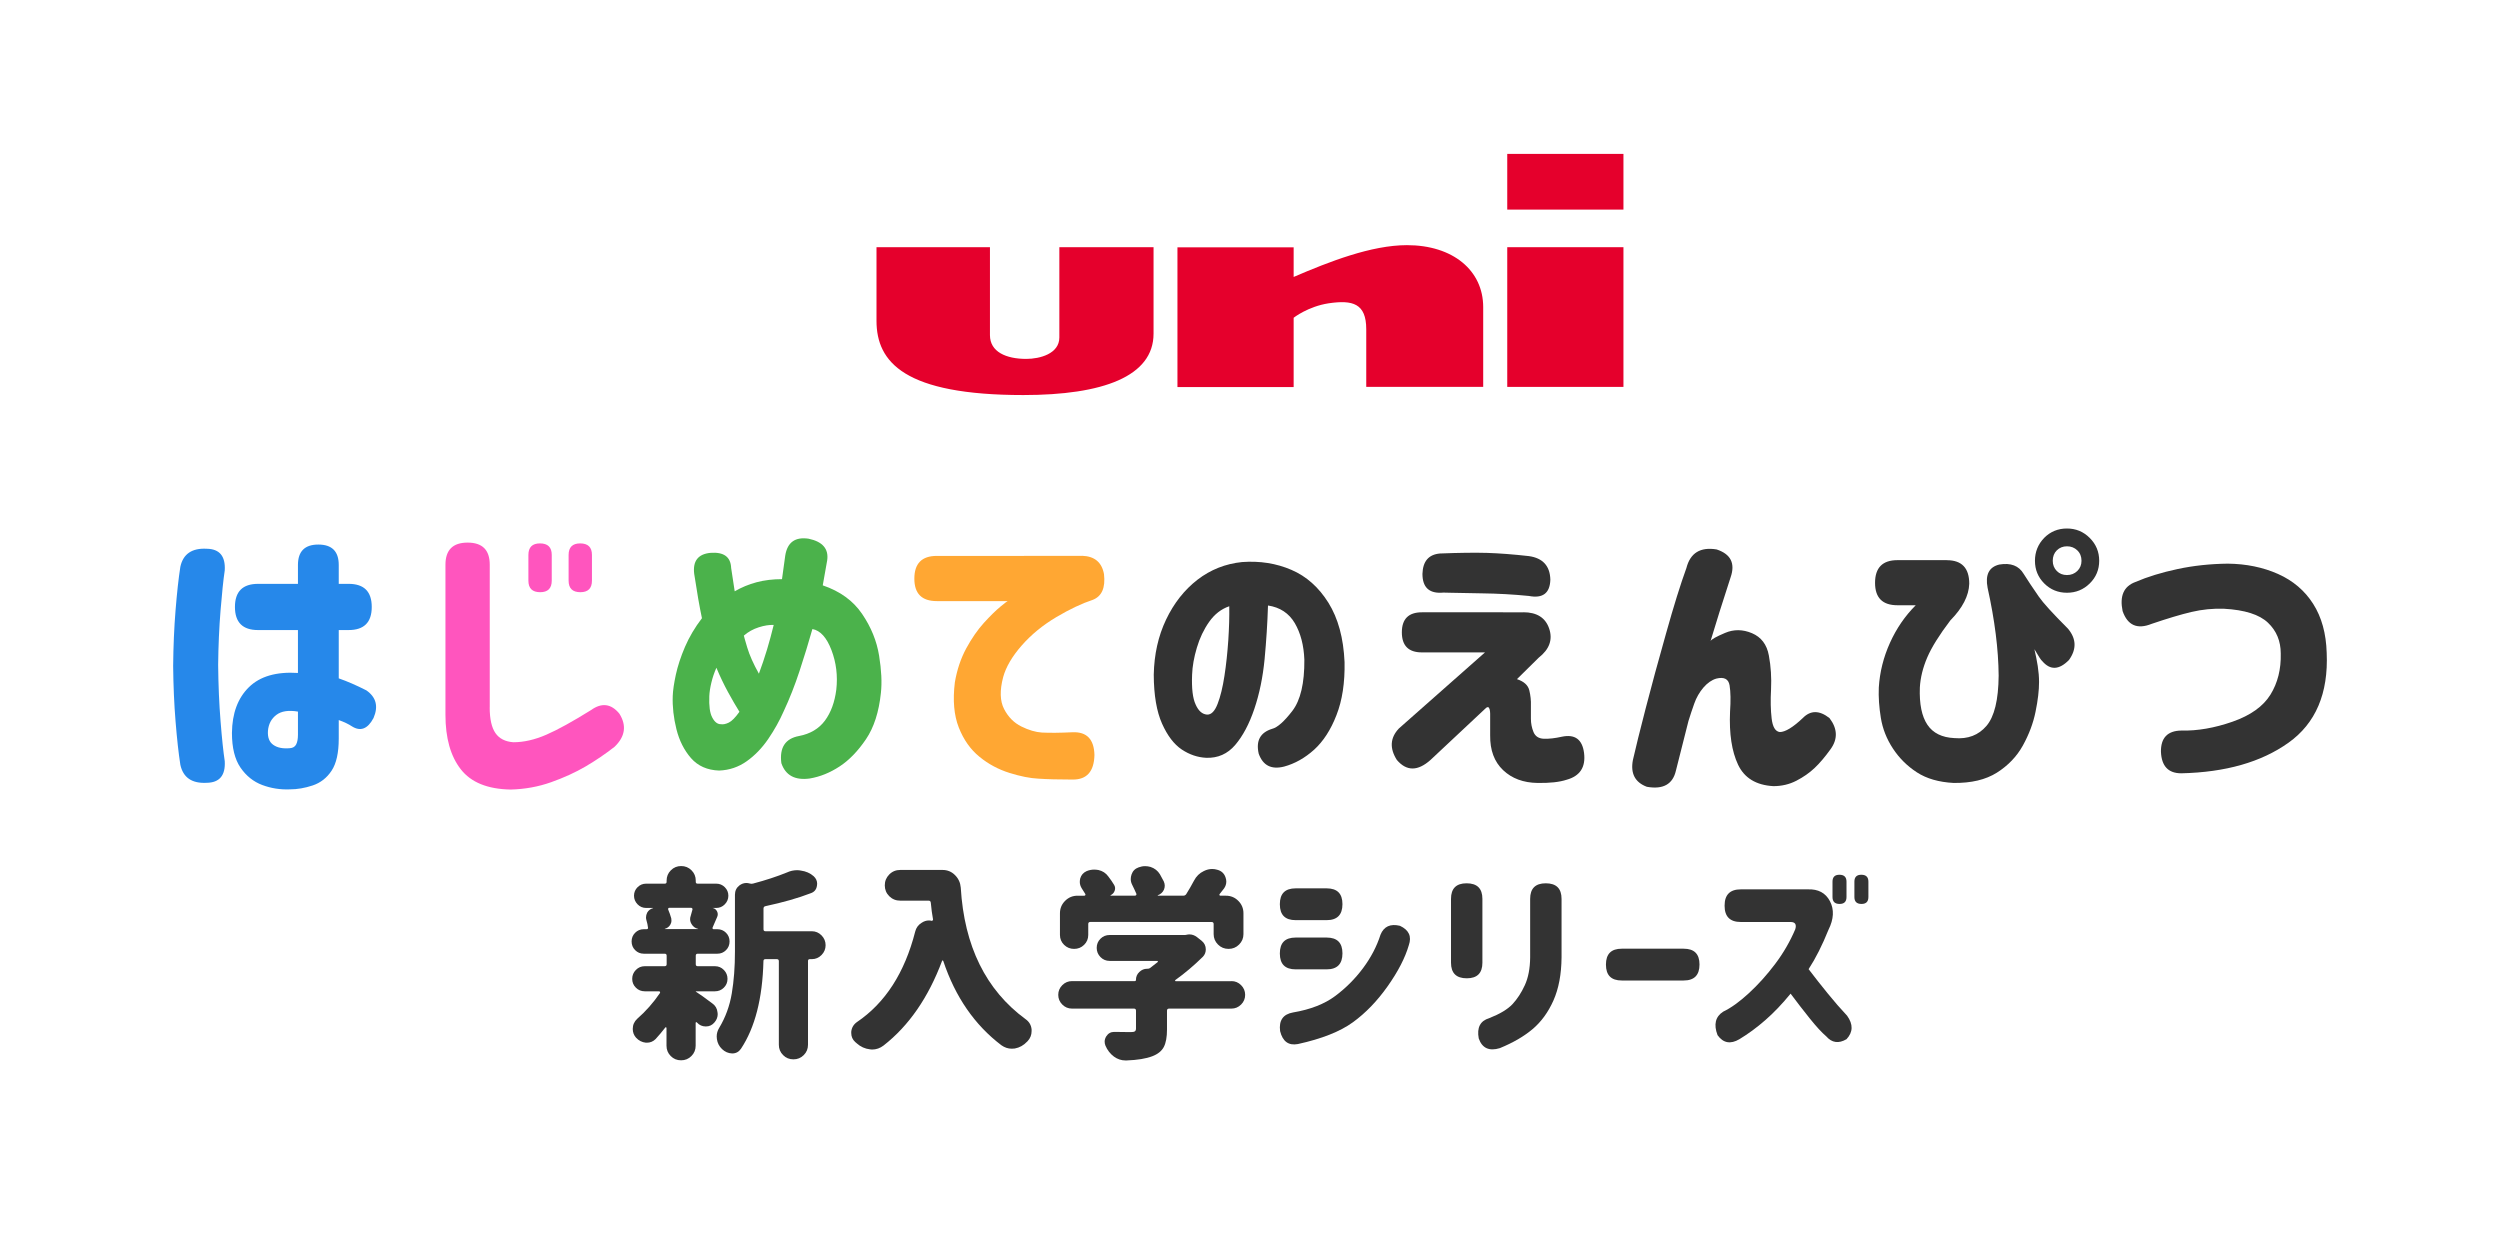 <?xml version="1.0" encoding="utf-8"?>
<!-- Generator: Adobe Illustrator 23.1.1, SVG Export Plug-In . SVG Version: 6.00 Build 0)  -->
<svg version="1.1" id="レイヤー_1" xmlns="http://www.w3.org/2000/svg" xmlns:xlink="http://www.w3.org/1999/xlink" x="0px"
	 y="0px" viewBox="0 0 500 250" style="enable-background:new 0 0 500 250;" xml:space="preserve">
<style type="text/css">
	.st0{fill:#FFFFFF;}
	.st1{fill:#2688EA;}
	.st2{fill:#FF55BE;}
	.st3{fill:#4BB24B;}
	.st4{fill:#FFA733;}
	.st5{fill:#333333;}
	.st6{fill:#E5002C;}
</style>
<g>
	<rect class="st0" width="500" height="250"/>
	<g>
		<g>
			<path class="st1" d="M36.07,113.35c0.56-2.56,2.32-3.76,5.28-3.6c2.56,0.04,3.76,1.48,3.6,4.32c-0.28,1.88-0.56,4.55-0.84,8.02
				c-0.28,3.46-0.44,7.09-0.48,10.89c0.04,4.04,0.2,7.79,0.48,11.25c0.27,3.46,0.56,6.13,0.84,8.01c0.16,2.84-1.04,4.28-3.6,4.32
				c-2.96,0.16-4.72-1.04-5.28-3.6c-0.36-2.32-0.68-5.22-0.96-8.7c-0.28-3.44-0.44-7.12-0.48-11.04v-0.06
				c0.04-3.96,0.2-7.66,0.48-11.1C35.39,118.56,35.71,115.66,36.07,113.35z M59.59,116.77v-3.78c0-2.72,1.36-4.08,4.08-4.08
				s4.08,1.36,4.08,4.08v3.78h1.98c3.08,0,4.62,1.54,4.62,4.62c0,3.08-1.54,4.62-4.62,4.62h-1.98v9.66c1.72,0.6,3.56,1.4,5.52,2.4
				c1.96,1.36,2.44,3.2,1.44,5.52c-1.16,2.2-2.6,2.76-4.32,1.68c-0.64-0.43-1.52-0.86-2.64-1.26v3.72c0,2.84-0.48,4.98-1.44,6.42
				c-0.95,1.44-2.22,2.42-3.78,2.94c-1.56,0.52-3.08,0.78-4.56,0.78c-1.92,0.08-3.76-0.21-5.52-0.87c-1.76-0.66-3.21-1.82-4.35-3.48
				c-1.14-1.66-1.71-3.97-1.71-6.93c0.04-3.92,1.17-6.97,3.39-9.15s5.49-3.13,9.81-2.85v-8.58h-7.98c-3.08,0-4.62-1.54-4.62-4.62
				c0-3.08,1.54-4.62,4.62-4.62L59.59,116.77L59.59,116.77z M57.97,149.64c0.6-0.04,1.02-0.29,1.26-0.75
				c0.24-0.46,0.36-1.11,0.36-1.95v-4.62c-1.88-0.32-3.32-0.1-4.32,0.66c-1,0.76-1.56,1.82-1.68,3.18
				c-0.09,1.32,0.27,2.26,1.08,2.82C55.47,149.55,56.57,149.76,57.97,149.64z"/>
			<path class="st2" d="M97.94,141.48c0,2.33,0.39,4.04,1.15,5.14s1.96,1.71,3.57,1.83c2.09,0,4.28-0.5,6.59-1.5
				c2.31-1,5.28-2.65,8.95-4.93c2.13-1.53,4.02-1.3,5.67,0.71c1.49,2.36,1.18,4.57-0.95,6.62c-1.81,1.42-3.74,2.73-5.78,3.93
				c-2.05,1.2-4.35,2.25-6.91,3.16c-2.56,0.91-5.26,1.4-8.09,1.47c-4.61-0.08-7.94-1.43-9.98-4.05c-2.05-2.62-3.07-6.25-3.07-10.9
				v-30.01c0-2.95,1.47-4.43,4.43-4.43c2.96,0,4.43,1.47,4.43,4.43v28.53H97.94z M105.68,110.99c0-1.53,0.77-2.31,2.31-2.31
				c1.58,0,2.36,0.77,2.36,2.31v5.14c0,1.53-0.77,2.31-2.31,2.31c-1.58,0-2.36-0.77-2.36-2.31V110.99z M113.72,110.99
				c0-1.53,0.77-2.31,2.31-2.31c1.58,0,2.36,0.77,2.36,2.31v5.14c0,1.53-0.77,2.31-2.31,2.31c-1.58,0-2.36-0.77-2.36-2.31V110.99z"
				/>
			<path class="st3" d="M138.84,114.77c-0.31-2.56,0.77-3.96,3.25-4.2c2.67-0.2,4.05,0.8,4.14,3.02c0.2,1.26,0.43,2.82,0.71,4.67
				c1.34-0.78,2.8-1.39,4.37-1.81c1.58-0.42,3.27-0.62,5.09-0.62c0.2-1.42,0.42-3,0.65-4.73c0.43-2.64,1.98-3.76,4.67-3.36
				c2.8,0.59,4.04,2.03,3.72,4.31c-0.27,1.53-0.57,3.21-0.89,5.02c3.47,1.18,6.1,3.09,7.88,5.73c1.8,2.64,2.92,5.42,3.39,8.33
				c0.47,2.91,0.59,5.4,0.36,7.45c-0.4,3.82-1.39,6.91-2.99,9.27s-3.35,4.18-5.26,5.43c-1.91,1.26-3.91,2.07-5.99,2.42
				c-2.95,0.4-4.84-0.63-5.67-3.07c-0.4-3.11,0.78-4.92,3.54-5.43c2.25-0.43,3.97-1.46,5.17-3.07c1.2-1.62,1.96-3.69,2.28-6.2
				c0.31-2.76-0.01-5.4-0.97-7.92c-0.96-2.52-2.24-3.92-3.81-4.2c-0.78,2.76-1.64,5.56-2.57,8.39s-1.98,5.51-3.16,8.03
				c-0.83,1.89-1.86,3.74-3.1,5.56c-1.24,1.81-2.67,3.3-4.31,4.46c-1.64,1.16-3.48,1.79-5.52,1.86c-2.36-0.08-4.23-0.91-5.61-2.48
				c-1.38-1.58-2.35-3.51-2.92-5.78c-0.57-2.29-0.82-4.51-0.74-6.67c0.04-1.11,0.25-2.52,0.62-4.25c0.38-1.73,0.98-3.58,1.83-5.56
				c0.85-1.97,1.98-3.88,3.39-5.73C139.91,121.39,139.39,118.43,138.84,114.77z M144.16,144.84c0.47,0.08,1-0.03,1.6-0.32
				c0.6-0.29,1.3-1.01,2.13-2.16c-0.71-1.14-1.47-2.45-2.28-3.93c-0.8-1.47-1.59-3.1-2.33-4.88c-0.43,0.98-0.77,1.97-1,2.95
				c-0.24,0.98-0.38,1.89-0.42,2.72c-0.08,1.97,0.11,3.39,0.59,4.28C142.92,144.4,143.49,144.84,144.16,144.84z M148.77,127.12
				c0,0.08,0.23,0.88,0.68,2.39c0.45,1.51,1.23,3.26,2.33,5.23c0.59-1.58,1.13-3.19,1.63-4.84c0.49-1.65,0.94-3.29,1.33-4.91
				c-0.87-0.04-1.86,0.11-2.99,0.47S149.64,126.37,148.77,127.12z"/>
			<path class="st4" d="M216.43,111.16c2.48,0.08,3.94,1.3,4.37,3.67c0.31,2.72-0.43,4.43-2.25,5.14c-2.16,0.71-4.6,1.86-7.3,3.46
				c-2.69,1.6-5,3.49-6.91,5.67c-1.91,2.18-3.14,4.28-3.7,6.3c-0.71,2.67-0.65,4.81,0.18,6.41c0.83,1.6,1.98,2.76,3.46,3.49
				c1.47,0.73,2.85,1.13,4.1,1.21c1.58,0.08,3.62,0.06,6.14-0.06c2.84-0.11,4.29,1.4,4.37,4.55c-0.08,3.31-1.53,4.94-4.37,4.91
				c-2.8,0-5.09-0.06-6.85-0.18c-1.65-0.08-3.58-0.46-5.78-1.15c-2.2-0.69-4.21-1.76-5.99-3.22c-1.8-1.46-3.17-3.4-4.14-5.85
				c-0.96-2.44-1.23-5.45-0.79-9.04c0.43-2.52,1.19-4.78,2.28-6.8c1.09-2,2.27-3.71,3.54-5.11c1.28-1.4,2.37-2.47,3.28-3.22
				c0.91-0.75,1.4-1.12,1.47-1.12h-14.18c-3,0-4.49-1.49-4.49-4.49c0-3.03,1.49-4.55,4.49-4.55H216.43z"/>
			<path class="st5" d="M260.87,131.93c-0.11-2.88-0.75-5.31-1.91-7.3c-1.17-1.98-2.95-3.17-5.36-3.53
				c-0.11,3.54-0.34,7.11-0.68,10.72c-0.35,3.61-1.03,6.93-2.05,9.95c-1.02,3.02-2.3,5.43-3.83,7.22s-3.46,2.65-5.79,2.57
				c-1.71-0.08-3.35-0.63-4.9-1.66c-1.55-1.04-2.86-2.76-3.94-5.17c-1.08-2.41-1.64-5.67-1.66-9.78c0.08-4.05,0.89-7.72,2.46-11.02
				c1.57-3.3,3.67-5.96,6.29-7.99c2.63-2.02,5.6-3.19,8.91-3.53c3.57-0.26,6.86,0.26,9.87,1.56c3.01,1.29,5.47,3.49,7.41,6.59
				c1.93,3.1,3.01,7.05,3.22,11.86c0.08,4.12-0.46,7.66-1.62,10.61c-1.14,2.95-2.65,5.26-4.48,6.92c-1.84,1.65-3.84,2.78-5.98,3.36
				c-2.55,0.65-4.24-0.2-5.09-2.57c-0.59-2.59,0.31-4.24,2.67-4.97c1.06-0.26,2.41-1.45,4.05-3.58S260.91,136.64,260.87,131.93z
				 M241.41,142.92c0.84,0.04,1.54-0.67,2.11-2.14c0.57-1.46,1.02-3.33,1.37-5.61c0.35-2.28,0.6-4.66,0.77-7.14
				c0.16-2.48,0.23-4.74,0.19-6.78c-1.61,0.55-2.94,1.59-4.02,3.12c-1.08,1.53-1.89,3.25-2.46,5.17c-0.57,1.91-0.89,3.71-0.95,5.39
				c-0.11,2.73,0.12,4.73,0.71,5.98C239.69,142.18,240.45,142.85,241.41,142.92z"/>
			<g>
				<path class="st5" d="M304.67,122.45c2.71,0,4.44,1.1,5.17,3.29c0.74,2.19,0.04,4.12-2.09,5.79l-4.36,4.3
					c1.4,0.46,2.22,1.21,2.47,2.24c0.25,1.03,0.36,2.05,0.32,3.05c0,0.81,0,1.69,0,2.62s0.17,1.82,0.52,2.67
					c0.35,0.85,1.04,1.3,2.06,1.34c1.03,0.04,2.24-0.1,3.63-0.41c2.6-0.54,4.07,0.54,4.42,3.26c0.35,2.83-0.81,4.61-3.49,5.35
					c-1.43,0.47-3.37,0.68-5.81,0.64c-2.83-0.04-5.13-0.89-6.89-2.56c-1.76-1.67-2.63-3.99-2.59-6.98c0-1.55,0-2.65,0-3.29
					s0-0.98,0-1.02c0-0.04-0.01-0.19-0.03-0.47c-0.02-0.27-0.09-0.5-0.2-0.7c-0.12-0.19-0.31-0.19-0.58,0l-11.11,10.41
					c-2.56,2.29-4.81,2.29-6.75,0c-1.47-2.33-1.34-4.42,0.41-6.28L297,130.48h-12.62c-2.67,0-4.01-1.34-4.01-4.01
					s1.34-4.01,4.01-4.01H304.67z M287.98,110.7c3.84-0.15,6.99-0.19,9.45-0.12c2.46,0.08,5.24,0.29,8.34,0.64
					c2.79,0.39,4.23,1.96,4.3,4.71c-0.08,2.71-1.51,3.8-4.3,3.26c-3.1-0.31-6.23-0.48-9.39-0.52c-3.16-0.04-5.3-0.08-6.43-0.12
					c-1.12-0.04-1.71-0.04-1.74,0c-2.48,0.08-3.72-1.18-3.72-3.78C284.57,112.25,285.73,110.9,287.98,110.7z"/>
				<path class="st5" d="M337.28,113.61c0.77-3.02,2.79-4.26,6.05-3.72c2.83,0.93,3.76,2.79,2.79,5.58
					c-1.59,4.88-2.93,9.13-4.01,12.74c0.19-0.35,1.16-0.89,2.91-1.63c1.74-0.74,3.54-0.72,5.38,0.06c1.84,0.78,2.97,2.26,3.37,4.45
					c0.41,2.19,0.55,4.45,0.44,6.78c-0.12,2.21-0.08,4.16,0.12,5.84s0.74,2.59,1.63,2.7c1.08,0,2.62-0.93,4.59-2.79
					c1.55-1.59,3.33-1.59,5.35,0c1.63,2.13,1.69,4.23,0.17,6.28c-1.09,1.51-2.14,2.75-3.17,3.72c-1.03,0.97-2.24,1.81-3.63,2.53
					c-1.4,0.72-2.93,1.08-4.59,1.08c-3.45-0.19-5.81-1.63-7.07-4.3c-1.26-2.68-1.79-6.2-1.6-10.58c0.15-2.21,0.12-3.96-0.09-5.26
					c-0.21-1.3-1.1-1.75-2.65-1.37c-0.93,0.27-1.79,0.87-2.59,1.8c-0.79,0.93-1.41,2-1.83,3.2c-0.43,1.2-0.81,2.36-1.16,3.49
					c-0.5,2.02-1.34,5.31-2.5,9.89c-0.62,2.75-2.56,3.84-5.82,3.26c-2.37-0.89-3.3-2.67-2.79-5.35c0.54-2.4,1.4-5.85,2.56-10.35
					c1.16-4.5,2.52-9.49,4.07-14.97C334.75,121.18,336.11,116.83,337.28,113.61z"/>
				<path class="st5" d="M389.37,112.04c2.99,0,4.48,1.57,4.48,4.71c-0.08,2.4-1.34,4.85-3.78,7.33c-2.21,2.91-3.75,5.38-4.62,7.41
					s-1.37,4.04-1.48,6.02c-0.12,3.3,0.39,5.78,1.51,7.44c1.12,1.67,2.93,2.56,5.41,2.67c2.68,0.23,4.81-0.58,6.4-2.44
					c1.59-1.86,2.4-5.21,2.44-10.06c-0.04-5.23-0.78-11.09-2.21-17.56c-0.5-2.6,0.27-4.15,2.33-4.65c2.29-0.39,3.92,0.23,4.88,1.86
					c0.78,1.24,1.78,2.75,3.02,4.54c0.85,1.24,2.79,3.37,5.82,6.4c1.71,2.02,1.78,4.11,0.23,6.28c-1.98,2.02-3.76,2.09-5.35,0.23
					c-0.19-0.12-0.72-0.91-1.57-2.38c0.27,1.12,0.49,2.25,0.67,3.37c0.17,1.12,0.26,2.19,0.26,3.2c0,1.67-0.23,3.64-0.7,5.93
					c-0.46,2.29-1.31,4.54-2.53,6.75c-1.22,2.21-2.96,4.02-5.2,5.44c-2.25,1.42-5.14,2.1-8.67,2.06c-2.95-0.16-5.39-0.86-7.33-2.12
					c-1.94-1.26-3.54-2.85-4.8-4.77s-2.06-3.96-2.41-6.11s-0.49-4.18-0.41-6.08c0.19-3.1,0.94-6.09,2.24-8.96
					c1.3-2.87,3.01-5.37,5.15-7.5h-3.66c-2.99,0-4.48-1.49-4.48-4.48c0-3.02,1.49-4.54,4.48-4.54H389.37z M408.85,107.56
					c1.24-1.24,2.75-1.86,4.54-1.86c1.78,0,3.3,0.63,4.56,1.89c1.26,1.26,1.89,2.78,1.89,4.56c0,1.78-0.63,3.3-1.89,4.54
					c-1.26,1.24-2.78,1.86-4.56,1.86c-1.78,0-3.3-0.62-4.54-1.86c-1.24-1.24-1.86-2.75-1.86-4.54
					C406.99,110.38,407.61,108.84,408.85,107.56z M416.3,112.16c0-0.85-0.28-1.55-0.84-2.09c-0.56-0.54-1.25-0.81-2.06-0.81
					c-0.81,0-1.49,0.27-2.04,0.81c-0.54,0.54-0.81,1.24-0.81,2.09c0,0.81,0.27,1.49,0.81,2.04s1.22,0.81,2.04,0.81
					c0.81,0,1.5-0.27,2.06-0.81C416.02,113.65,416.3,112.97,416.3,112.16z"/>
				<path class="st5" d="M427.08,116.4c2.44-1.05,5.25-1.91,8.43-2.59c3.18-0.68,6.53-1.04,10.06-1.08
					c3.68,0.04,7.03,0.73,10.03,2.06c3,1.34,5.35,3.33,7.04,5.99c1.69,2.66,2.59,5.92,2.7,9.8c0.35,8.1-2.2,14.09-7.65,17.97
					c-5.45,3.88-12.59,5.91-21.43,6.11c-2.6,0-3.95-1.43-4.07-4.3c-0.04-2.79,1.32-4.21,4.07-4.25c3.22,0.08,6.63-0.51,10.24-1.77
					c3.61-1.26,6.13-3.06,7.59-5.41c1.45-2.34,2.14-5.09,2.06-8.23c0-2.48-0.85-4.54-2.56-6.16c-1.71-1.63-4.63-2.56-8.78-2.79
					c-2.21-0.08-4.38,0.14-6.51,0.64s-4.79,1.3-7.97,2.38c-2.87,1.16-4.81,0.31-5.81-2.56C423.9,119.19,424.75,117.26,427.08,116.4z
					"/>
			</g>
		</g>
		<g>
			<path class="st5" d="M142.45,200.67c0.62,0.43,0.97,1.03,1.05,1.78c0.03,0.14,0.04,0.26,0.04,0.37c0,0.59-0.2,1.13-0.61,1.62
				c-0.46,0.57-1.04,0.85-1.74,0.85h-0.04c-0.7,0-1.28-0.26-1.74-0.77l-0.04-0.04c-0.05-0.05-0.11-0.07-0.16-0.04
				c-0.05,0.03-0.08,0.07-0.08,0.12v4.58c0,0.81-0.28,1.5-0.85,2.07s-1.25,0.85-2.07,0.85c-0.81,0-1.5-0.28-2.06-0.85
				c-0.57-0.57-0.85-1.26-0.85-2.07v-3.56c0-0.05-0.03-0.09-0.1-0.12s-0.12-0.01-0.14,0.04c-0.62,0.81-1.27,1.58-1.94,2.31
				c-0.49,0.49-1.07,0.73-1.74,0.73c-0.05,0-0.12,0-0.2,0c-0.78-0.08-1.44-0.42-1.98-1.01c-0.43-0.49-0.65-1.07-0.65-1.74
				c0-0.81,0.3-1.48,0.89-2.03c1.73-1.51,3.24-3.23,4.54-5.14c0.05-0.08,0.06-0.16,0.02-0.24s-0.12-0.12-0.22-0.12h-2.83
				c-0.7,0-1.3-0.24-1.78-0.73c-0.49-0.49-0.73-1.07-0.73-1.76s0.24-1.28,0.73-1.78c0.49-0.5,1.08-0.75,1.78-0.75h3.97
				c0.27,0,0.41-0.13,0.41-0.4v-1.7c0-0.27-0.14-0.4-0.41-0.4h-4.17c-0.67,0-1.25-0.24-1.72-0.71s-0.71-1.05-0.71-1.74
				s0.24-1.27,0.71-1.74s1.05-0.71,1.72-0.71h0.57c0.11,0,0.19-0.03,0.24-0.1s0.07-0.14,0.04-0.22c-0.05-0.46-0.16-0.96-0.32-1.5
				c-0.05-0.19-0.08-0.36-0.08-0.53c0-0.32,0.08-0.65,0.24-0.97c0.27-0.46,0.66-0.75,1.17-0.89v-0.04h-1.38
				c-0.67,0-1.25-0.24-1.72-0.73c-0.47-0.49-0.71-1.06-0.71-1.72s0.24-1.23,0.71-1.7s1.05-0.71,1.72-0.71h3.73
				c0.24,0,0.36-0.12,0.36-0.36v-0.24c0-0.81,0.28-1.5,0.85-2.07s1.25-0.85,2.06-0.85s1.5,0.28,2.07,0.85s0.85,1.25,0.85,2.07v0.24
				c0,0.24,0.12,0.36,0.36,0.36h3.73c0.67,0,1.25,0.24,1.72,0.71s0.71,1.04,0.71,1.7s-0.24,1.24-0.71,1.72
				c-0.47,0.49-1.05,0.73-1.72,0.73h-0.73h-0.04h0.04c0.41,0.08,0.7,0.3,0.89,0.67c0.19,0.36,0.2,0.74,0.04,1.11
				c-0.54,1.24-0.85,1.96-0.93,2.15c-0.03,0.08-0.02,0.16,0.02,0.22c0.04,0.07,0.1,0.1,0.18,0.1h0.77c0.67,0,1.25,0.24,1.72,0.71
				s0.71,1.05,0.71,1.74s-0.24,1.27-0.71,1.74s-1.05,0.71-1.72,0.71h-3.93c-0.27,0-0.4,0.13-0.4,0.4v1.7c0,0.27,0.13,0.4,0.4,0.4
				h3.44c0.7,0,1.3,0.25,1.78,0.75c0.49,0.5,0.73,1.09,0.73,1.78s-0.24,1.28-0.73,1.76c-0.49,0.49-1.08,0.73-1.78,0.73h-3.81
				c-0.03,0-0.04,0.01-0.04,0.02s0.01,0.03,0.04,0.06C139.85,198.75,140.94,199.54,142.45,200.67z M138.49,181.92
				c0.03-0.08,0.01-0.16-0.04-0.24c-0.05-0.08-0.14-0.12-0.24-0.12h-4.33c-0.11,0-0.18,0.03-0.22,0.1
				c-0.04,0.07-0.05,0.16-0.02,0.26c0.24,0.57,0.45,1.15,0.61,1.74c0.03,0.16,0.04,0.31,0.04,0.45c0,0.3-0.08,0.58-0.24,0.85
				c-0.24,0.4-0.61,0.67-1.09,0.81v0.04h6.64c0.03,0,0.04-0.01,0.04-0.02s-0.01-0.02-0.04-0.02c-0.57-0.13-1-0.46-1.3-0.97
				c-0.19-0.32-0.28-0.65-0.28-0.97c0-0.22,0.04-0.43,0.12-0.65C138.26,182.75,138.38,182.33,138.49,181.92z M153.1,181.23
				c-0.27,0.05-0.4,0.22-0.4,0.49v4.13c0,0.27,0.13,0.4,0.4,0.4h9.27c0.75,0,1.4,0.28,1.94,0.83c0.54,0.55,0.81,1.21,0.81,1.96
				s-0.27,1.41-0.81,1.96s-1.19,0.83-1.94,0.83h-0.41c-0.24,0-0.36,0.12-0.36,0.36v16.76c0,0.81-0.28,1.5-0.85,2.07
				s-1.25,0.85-2.07,0.85c-0.81,0-1.5-0.28-2.06-0.85c-0.57-0.57-0.85-1.25-0.85-2.07v-16.72c0-0.27-0.14-0.4-0.41-0.4h-2.27
				c-0.27,0-0.4,0.13-0.4,0.4c-0.19,7.45-1.69,13.3-4.5,17.53c-0.43,0.62-1.01,0.93-1.74,0.93h-0.04c-0.76-0.03-1.42-0.32-2-0.87
				c-0.58-0.55-0.92-1.22-1.03-2c-0.03-0.16-0.04-0.34-0.04-0.53c0-0.59,0.16-1.16,0.49-1.7c1.27-2.11,2.11-4.41,2.53-6.92
				s0.63-5.28,0.63-8.3v-11.42c0-0.78,0.3-1.4,0.89-1.86c0.43-0.32,0.89-0.49,1.38-0.49c0.22,0,0.44,0.03,0.67,0.1
				s0.45,0.08,0.67,0.02c2.54-0.67,4.81-1.42,6.8-2.23c0.65-0.3,1.32-0.45,2.02-0.45c0.27,0,0.53,0.03,0.77,0.08
				c1,0.14,1.85,0.51,2.55,1.13c0.46,0.43,0.69,0.93,0.69,1.5c0,0.13-0.01,0.27-0.04,0.4c-0.11,0.76-0.53,1.26-1.25,1.5
				C159.6,179.63,156.59,180.48,153.1,181.23z"/>
			<path class="st5" d="M180.05,173.99h8.46c0.97,0,1.8,0.34,2.49,1.03s1.07,1.52,1.15,2.49c0.7,11.72,5.02,20.49,12.96,26.32
				c0.73,0.51,1.13,1.2,1.21,2.07c0,0.11,0,0.22,0,0.32c0,0.76-0.26,1.42-0.77,1.98c-0.05,0.03-0.09,0.07-0.12,0.12
				c-0.7,0.75-1.53,1.21-2.47,1.38c-0.22,0.03-0.42,0.04-0.61,0.04c-0.73,0-1.42-0.23-2.07-0.69c-5.34-4.05-9.22-9.66-11.62-16.84
				c-0.03-0.08-0.08-0.12-0.14-0.12c-0.07,0-0.1,0.03-0.1,0.08c-2.75,7.34-6.65,12.99-11.7,16.93c-0.7,0.54-1.47,0.81-2.31,0.81
				c-0.13,0-0.27-0.01-0.4-0.04c-1-0.11-1.89-0.51-2.67-1.21c-0.03-0.03-0.05-0.05-0.08-0.08c-0.05-0.05-0.12-0.11-0.2-0.16
				c-0.54-0.49-0.81-1.09-0.81-1.82c0-0.08,0-0.16,0-0.24c0.08-0.81,0.46-1.46,1.13-1.94c5.67-3.83,9.56-9.87,11.66-18.1
				c0.19-0.76,0.61-1.34,1.26-1.74c0.46-0.32,0.96-0.49,1.5-0.49c0.19,0,0.36,0.03,0.53,0.08c0.08,0,0.15-0.03,0.2-0.08
				s0.08-0.12,0.08-0.2c-0.19-1.03-0.34-2.15-0.45-3.36c-0.03-0.27-0.18-0.4-0.45-0.4h-5.67c-0.86,0-1.59-0.3-2.19-0.89
				c-0.59-0.59-0.89-1.32-0.89-2.17s0.3-1.57,0.89-2.17C178.46,174.28,179.19,173.99,180.05,173.99z"/>
			<path class="st5" d="M246.28,196.22c0.76,0,1.4,0.27,1.94,0.81s0.81,1.19,0.81,1.94c0,0.76-0.27,1.4-0.81,1.94
				s-1.19,0.81-1.94,0.81h-12.47c-0.27,0-0.41,0.14-0.41,0.41v3.77c0,1.51-0.21,2.67-0.63,3.48s-1.18,1.43-2.29,1.86
				c-1.27,0.49-3,0.77-5.18,0.85c-0.08,0-0.15,0-0.2,0c-0.84,0-1.61-0.26-2.31-0.77c-0.76-0.57-1.32-1.3-1.7-2.19
				c-0.11-0.27-0.16-0.54-0.16-0.81c0-0.35,0.11-0.7,0.32-1.05c0.38-0.59,0.9-0.89,1.58-0.89h0.04c0.97,0.03,2.07,0.04,3.28,0.04
				c0.41,0,0.68-0.05,0.83-0.16c0.15-0.11,0.22-0.3,0.22-0.57v-3.56c0-0.27-0.14-0.41-0.41-0.41H214.4c-0.76,0-1.4-0.27-1.94-0.81
				c-0.54-0.54-0.81-1.19-0.81-1.94s0.27-1.4,0.81-1.94c0.54-0.54,1.19-0.81,1.94-0.81h12.55c0.16,0,0.24-0.08,0.24-0.24
				c0-0.62,0.22-1.15,0.67-1.58s0.96-0.65,1.56-0.65h0.12c0.19,0,0.35-0.05,0.49-0.16c0.54-0.41,1.04-0.8,1.5-1.17
				c0.05-0.03,0.07-0.07,0.04-0.14c-0.03-0.07-0.07-0.1-0.12-0.1h-9.52c-0.73,0-1.34-0.26-1.84-0.77c-0.5-0.51-0.75-1.13-0.75-1.84
				c0-0.71,0.25-1.32,0.75-1.82s1.11-0.75,1.84-0.75h15.1c0.08,0,0.16-0.01,0.24-0.04c0.22-0.05,0.42-0.08,0.61-0.08
				c0.54,0,1.04,0.18,1.5,0.53l0.93,0.73c0.57,0.46,0.85,1.04,0.85,1.74c0,0.57-0.19,1.05-0.57,1.46c-1.78,1.75-3.62,3.31-5.51,4.66
				c-0.05,0.05-0.08,0.11-0.06,0.16c0.01,0.05,0.06,0.08,0.14,0.08h11.12V196.22z M218.06,184.39c-0.27,0-0.41,0.14-0.41,0.41v2.19
				c0,0.78-0.28,1.44-0.83,1.98s-1.22,0.81-2,0.81s-1.45-0.27-2-0.81s-0.83-1.2-0.83-1.98v-4.33c0-0.97,0.34-1.8,1.03-2.49
				s1.52-1.03,2.49-1.03h1.34c0.11,0,0.18-0.04,0.22-0.12s0.03-0.16-0.02-0.24c-0.22-0.35-0.45-0.71-0.69-1.09
				c-0.27-0.43-0.4-0.86-0.4-1.3c0-0.22,0.03-0.45,0.08-0.69c0.19-0.67,0.61-1.16,1.25-1.46c0.51-0.22,1.03-0.32,1.54-0.32
				c0.27,0,0.55,0.03,0.85,0.08c0.84,0.19,1.5,0.62,1.98,1.29c0.46,0.59,0.85,1.16,1.17,1.7c0.22,0.38,0.25,0.77,0.1,1.17
				c-0.15,0.41-0.42,0.7-0.83,0.89c0,0.03,0,0.05,0,0.06s0.01,0.02,0.04,0.02H227c0.11,0,0.19-0.04,0.24-0.12s0.07-0.16,0.04-0.24
				c-0.24-0.57-0.53-1.17-0.85-1.82c-0.19-0.38-0.28-0.75-0.28-1.13c0-0.3,0.05-0.61,0.16-0.93c0.24-0.7,0.71-1.17,1.42-1.42
				c0.43-0.16,0.86-0.24,1.3-0.24c0.35,0,0.71,0.05,1.09,0.16c0.81,0.27,1.43,0.76,1.86,1.46c0.27,0.49,0.53,0.96,0.77,1.42
				c0.13,0.3,0.2,0.58,0.2,0.85s-0.05,0.54-0.16,0.81c-0.24,0.54-0.66,0.92-1.25,1.13c0,0.05,0.01,0.08,0.04,0.08h5.06
				c0.27,0,0.47-0.11,0.61-0.32c0.54-0.86,1.05-1.75,1.54-2.67c0.46-0.89,1.12-1.54,1.98-1.94c0.54-0.27,1.09-0.41,1.66-0.41
				c0.35,0,0.7,0.05,1.05,0.16c0.81,0.22,1.35,0.72,1.62,1.5c0.11,0.3,0.16,0.58,0.16,0.85c0,0.49-0.15,0.95-0.45,1.38
				c-0.32,0.41-0.62,0.78-0.89,1.13c-0.05,0.08-0.06,0.16-0.02,0.22c0.04,0.07,0.1,0.1,0.18,0.1h1.09c0.97,0,1.8,0.34,2.49,1.03
				s1.03,1.52,1.03,2.49v4.17c0,0.81-0.29,1.5-0.87,2.08s-1.28,0.87-2.11,0.87s-1.53-0.29-2.11-0.87s-0.87-1.28-0.87-2.08v-2.02
				c0-0.27-0.14-0.41-0.41-0.41L218.06,184.39L218.06,184.39z"/>
			<path class="st5" d="M281.76,189.05c-0.73,2.51-2.14,5.24-4.23,8.2c-2.09,2.96-4.41,5.36-6.96,7.21s-6.22,3.3-10.99,4.35
				c-1.86,0.35-3.05-0.51-3.56-2.59c-0.27-2.13,0.59-3.38,2.59-3.73c3.48-0.59,6.29-1.69,8.42-3.28s3.99-3.45,5.57-5.57
				s2.75-4.35,3.5-6.7c0.67-1.65,1.97-2.24,3.89-1.78C281.79,186,282.38,187.29,281.76,189.05z M255.97,180.83
				c0-2.11,1.05-3.16,3.16-3.16h6.2c2.11,0,3.16,1.05,3.16,3.16c0,2.13-1.05,3.2-3.16,3.2h-6.2c-2.11,0-3.16-1.05-3.16-3.16V180.83z
				 M255.97,190.67c0-2.11,1.05-3.16,3.16-3.16h6.2c2.11,0,3.16,1.05,3.16,3.16c0,2.13-1.05,3.2-3.16,3.2h-6.2
				c-2.11,0-3.16-1.05-3.16-3.16V190.67z"/>
			<path class="st5" d="M290.2,179.78c0-2.08,1.04-3.12,3.12-3.12c2.11,0,3.16,1.04,3.16,3.12v12.76c0,2.08-1.04,3.12-3.12,3.12
				c-2.11,0-3.16-1.04-3.16-3.12V179.78z M297.85,203.63c2.13-0.84,3.68-1.77,4.64-2.79c0.96-1.03,1.78-2.29,2.47-3.79
				s1.05-3.35,1.07-5.57v-11.7c0-2.08,1.04-3.12,3.12-3.12c2.11,0,3.16,1.04,3.16,3.12v11.7c-0.03,3.38-0.57,6.24-1.62,8.61
				c-1.05,2.36-2.44,4.27-4.17,5.73c-1.73,1.46-3.92,2.73-6.56,3.81c-2.13,0.65-3.54,0-4.21-1.94
				C295.34,205.52,296.04,204.17,297.85,203.63z"/>
			<path class="st5" d="M321.19,192.9c0-2.11,1.05-3.16,3.16-3.16h12.39c2.11,0,3.16,1.05,3.16,3.16c0,2.13-1.05,3.2-3.16,3.2
				h-12.39c-2.11,0-3.16-1.05-3.16-3.16V192.9z"/>
			<path class="st5" d="M344.92,181.11c0-2.16,1.08-3.24,3.24-3.24h13.4c2.08-0.08,3.56,0.71,4.43,2.37s0.78,3.57-0.3,5.73
				c-1.24,3.08-2.56,5.7-3.97,7.86c1.21,1.59,2.48,3.21,3.81,4.84c1.32,1.63,2.62,3.12,3.89,4.47c1.24,1.73,1.2,3.29-0.12,4.7
				c-1.57,0.92-2.92,0.73-4.05-0.57c-0.89-0.76-1.98-1.94-3.28-3.56s-2.58-3.28-3.85-4.98c-1.65,2.02-3.33,3.79-5.04,5.28
				c-1.71,1.5-3.45,2.77-5.2,3.83c-1.78,1.05-3.24,0.78-4.37-0.81c-0.81-2.13-0.43-3.7,1.13-4.7c1.54-0.73,3.25-1.96,5.12-3.68
				c1.88-1.73,3.64-3.69,5.28-5.87c1.65-2.19,2.98-4.49,4.01-6.92c0.3-0.97-0.01-1.46-0.93-1.46h-9.96c-2.16,0-3.24-1.08-3.24-3.24
				L344.92,181.11L344.92,181.11z M366.5,176.33c0-0.92,0.46-1.38,1.38-1.38c0.95,0,1.42,0.46,1.42,1.38v3.08
				c0,0.92-0.46,1.38-1.38,1.38c-0.95,0-1.42-0.46-1.42-1.38V176.33z M370.88,176.33c0-0.92,0.46-1.38,1.38-1.38
				c0.95,0,1.42,0.46,1.42,1.38v3.08c0,0.92-0.46,1.38-1.38,1.38c-0.95,0-1.42-0.46-1.42-1.38V176.33z"/>
		</g>
	</g>
	<g>
		<g>
			<path class="st0" d="M111.38,141.99C111.38,141.98,111.38,141.98,111.38,141.99C111.37,141.9,111.37,141.95,111.38,141.99z"/>
		</g>
	</g>
	<g>
		<g>
			<path class="st0" d="M200.09,212.47c0.01-0.06,0.02-0.1,0.04-0.15C200.11,212.37,200.09,212.43,200.09,212.47z"/>
		</g>
	</g>
	<g>
		<g>
			<path class="st0" d="M202.73,216.07c-0.01,0-0.01,0-0.02,0C202.57,216.06,202.65,216.07,202.73,216.07z"/>
		</g>
	</g>
	<g>
		<g>
			<path class="st0" d="M205.25,214.95l0.16-0.1C205.35,214.89,205.3,214.92,205.25,214.95z"/>
		</g>
	</g>
	<g>
		<g>
			<path class="st0" d="M204.88,214.67c0.02-0.02,0.05-0.04,0.07-0.05C205.11,214.5,205,214.58,204.88,214.67z"/>
		</g>
	</g>
	<g>
		<g>
			<path class="st0" d="M253.62,215.89h0.16C253.72,215.89,253.66,215.89,253.62,215.89z"/>
		</g>
	</g>
	<g>
		<g>
			<polygon class="st0" points="255.09,215.88 255.09,215.9 255.2,215.88 			"/>
		</g>
	</g>
	<g>
		<g>
			<path class="st0" d="M251.51,216.25l-0.28-0.02c0.17,0.02,0.34,0.04,0.52,0.06L251.51,216.25z"/>
		</g>
	</g>
	<g>
		<g>
			<path class="st0" d="M291.8,213.08c-0.26,0.01,0.37-0.18-0.01-0.14C291.83,212.95,291.49,213.12,291.8,213.08z"/>
		</g>
	</g>
	<g>
		<g>
			<path class="st0" d="M291.79,212.94L291.79,212.94h-0.04C291.77,212.94,291.78,212.94,291.79,212.94z"/>
		</g>
	</g>
	<g>
		<g>
			<path class="st0" d="M286,214.15c0.04,0.01,0.09,0.01,0.18-0.02l-0.06,0.02c0.08,0,0.18-0.01,0.25-0.05
				c-0.09,0.01-0.18,0.01-0.25,0.02l0.05-0.02C286.08,214.14,286.03,214.14,286,214.15z"/>
		</g>
	</g>
	<g>
		<g>
			<path class="st0" d="M339.17,212.3c-0.24,0.1,0.28-0.3-0.06-0.13C339.16,212.17,338.9,212.45,339.17,212.3z"/>
		</g>
	</g>
	<g>
		<g>
			<path class="st0" d="M339.12,212.17L339.12,212.17l-0.04,0.02C339.09,212.18,339.1,212.17,339.12,212.17z"/>
		</g>
	</g>
	<g>
		<g>
			<path class="st0" d="M330.12,211.58c0.01-0.01,0.02-0.03,0.03-0.04c0.01-0.02,0.01-0.05,0.02-0.07L330.12,211.58z"/>
		</g>
	</g>
	<g>
		<g>
			<path class="st0" d="M330.87,211.16c-0.05,0.03-0.09,0.08-0.13,0.12c0,0.01,0,0.03,0,0.04
				C330.79,211.27,330.83,211.21,330.87,211.16z"/>
		</g>
	</g>
	<g>
		<g>
			<path class="st0" d="M330.22,211.16l0.09-0.02C330.35,211.03,330.29,210.97,330.22,211.16z"/>
		</g>
	</g>
	<g>
		<g>
			<path class="st0" d="M333.99,215c0.08,0.01,0.26-0.04,0.35-0.12C334.2,214.93,334.05,214.96,333.99,215z"/>
		</g>
	</g>
	<g>
		<g>
			<path class="st0" d="M395.27,212.75c-0.44,0.17,0.64-0.42-0.02-0.15C395.33,212.6,394.74,212.99,395.27,212.75z"/>
		</g>
	</g>
	<g>
		<g>
			<path class="st0" d="M395.26,212.6L395.26,212.6l-0.07,0.03C395.22,212.62,395.23,212.61,395.26,212.6z"/>
		</g>
	</g>
	<g>
		<g>
			<path class="st0" d="M416.33,212.14l0.1,0.12C416.4,212.21,416.36,212.17,416.33,212.14z"/>
		</g>
	</g>
	<g>
		<g>
			<polygon class="st0" points="417.19,213.23 417.18,213.24 417.26,213.32 			"/>
		</g>
	</g>
	<g>
		<g>
			<path class="st0" d="M180.18,214.3c-0.27,0.41,0.28-0.74-0.1-0.11C180.13,214.14,179.87,214.83,180.18,214.3z"/>
		</g>
	</g>
	<g>
		<g>
			<path class="st0" d="M180.08,214.19L180.08,214.19l-0.04,0.06C180.05,214.22,180.06,214.21,180.08,214.19z"/>
		</g>
	</g>
	<g>
		<g>
			<path class="st0" d="M192.57,214.22c0-0.03,0-0.05,0-0.08c-0.01,0.04-0.01,0.08-0.01,0.12c0.01,0.02,0.01,0.05,0.02,0.07
				C192.57,214.3,192.57,214.26,192.57,214.22z"/>
		</g>
	</g>
	<g>
		<g>
			<path class="st0" d="M175.7,211.99c-0.1,0.1-0.29,0.4-0.38,0.6C175.47,212.36,175.64,212.12,175.7,211.99z"/>
		</g>
	</g>
	<g>
		<g>
			<path class="st0" d="M157.3,212.87c-0.09-0.28,0.02-0.06,0.12,0.1c0.11,0.16,0.2,0.29,0.03-0.1c0.01,0.04-0.1-0.12-0.17-0.22
				C157.23,212.55,157.18,212.52,157.3,212.87z"/>
		</g>
	</g>
	<g>
		<g>
			<path class="st0" d="M157.46,212.87L157.46,212.87l-0.03-0.08C157.44,212.82,157.45,212.84,157.46,212.87z"/>
		</g>
	</g>
	<g>
		<g>
			<path class="st0" d="M169.87,211.91l-0.01-0.17C169.86,211.81,169.87,211.87,169.87,211.91z"/>
		</g>
	</g>
	<g>
		<g>
			<polygon class="st0" points="170.43,214.11 170.45,214.39 170.43,213.85 			"/>
		</g>
	</g>
	<g>
		<g>
			<g>
				<g>
					<path class="st6" d="M204.67,79.01c15.92,0,26.04-3.73,26.04-12.28V49.44h-0.03h-18.81v18.05c0,3.27-3.91,4.29-6.62,4.29
						c-4.02,0-7.26-1.4-7.26-4.75V49.44H175.3v14.73C175.31,72.47,180.93,79.01,204.67,79.01z"/>
				</g>
			</g>
			<g>
				<g>
					<rect x="301.45" y="49.44" class="st6" width="23.24" height="27.94"/>
				</g>
			</g>
			<g>
				<g>
					<path class="st6" d="M235.49,49.47v27.94h23.24V63.55c0,0,2.86-2.25,7-2.89c4.78-0.7,7.52,0,7.52,5.19v11.52h23.39V61.42
						c0-7.32-6.04-12.39-15.25-12.39c-7.12,0-15.54,3.3-22.66,6.36v-5.92H235.49z"/>
				</g>
			</g>
			<g>
				<g>
					<rect x="301.45" y="30.78" class="st6" width="23.24" height="11.14"/>
				</g>
			</g>
		</g>
	</g>
</g>
</svg>
